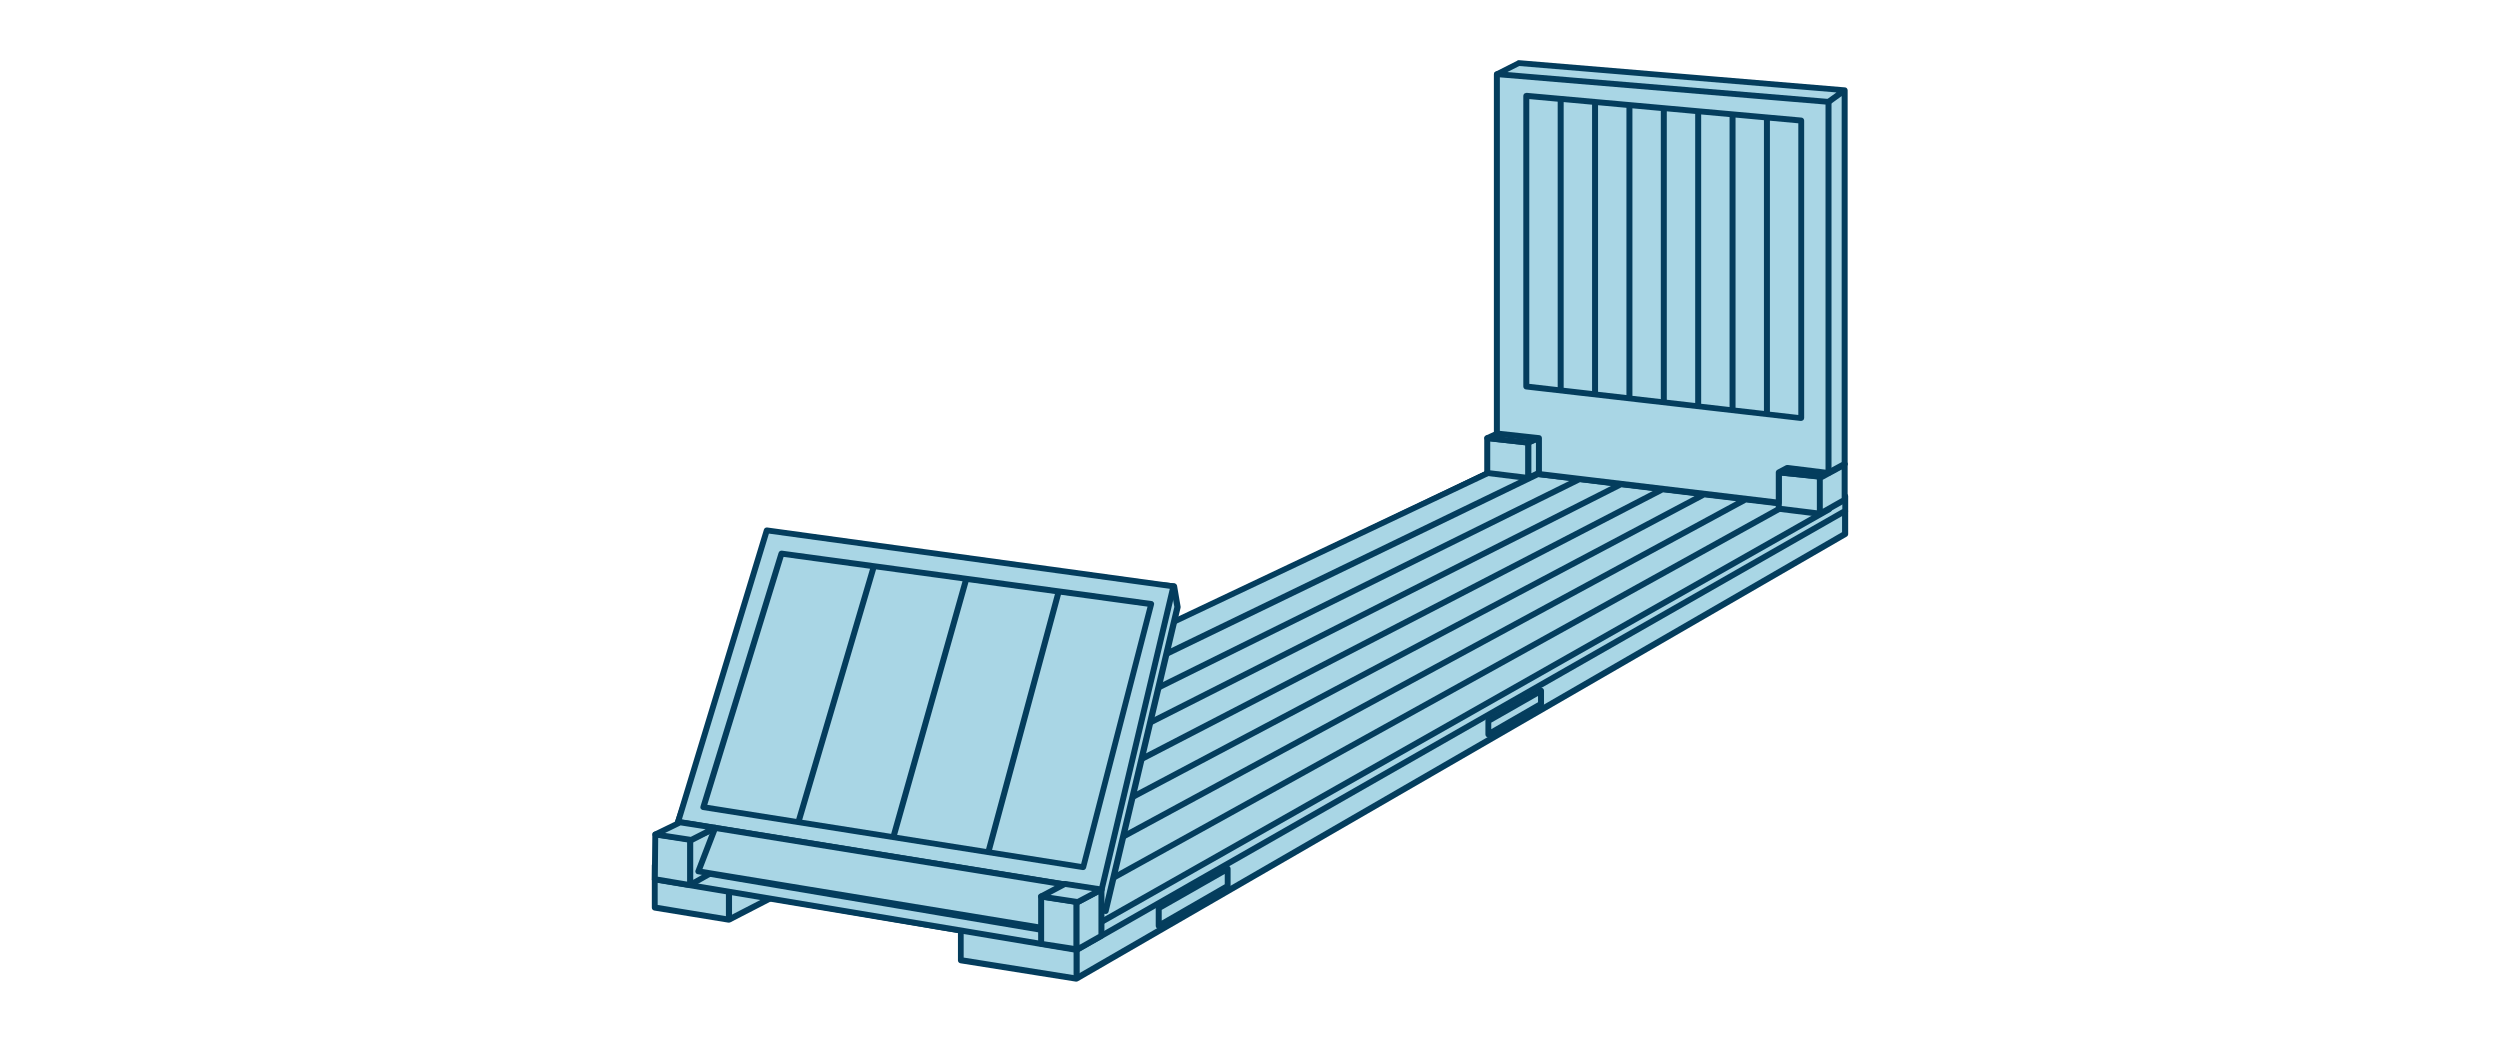 <?xml version="1.0" encoding="UTF-8"?>
<svg id="Layer_1" data-name="Layer 1" xmlns="http://www.w3.org/2000/svg" viewBox="0 0 192 80">
  <defs>
    <style>
      .cls-1 {
        fill: #043d5d;
        fill-rule: evenodd;
      }

      .cls-2 {
        fill: #a9d6e5;
      }
    </style>
  </defs>
  <path class="cls-2" d="m141.71,41.01v-1.74l-26.79-3.25-64.64,31.55v2.13l5.69.93,3.23-1.66,14.59,2.49v2.29l8.87,1.41,59.05-34.15Z"/>
  <path class="cls-1" d="m114.82,35.81s.08-.03.13-.02l26.79,3.25c.12.01.2.11.2.23v1.74c0,.08-.04.16-.11.2l-59.05,34.15s-.1.04-.15.03l-8.87-1.41c-.11-.02-.19-.11-.19-.22v-2.1l-14.33-2.45-3.16,1.63s-.09.03-.14.02l-5.69-.93c-.11-.02-.19-.11-.19-.22v-2.13c0-.09.05-.17.13-.2l64.64-31.56Zm.14.44l-64.45,31.46v1.79l5.42.89,3.16-1.63s.09-.03.14-.02l14.59,2.49c.11.02.19.11.19.22v2.09l8.59,1.37,58.87-34.04v-1.41l-26.52-3.22Z"/>
  <path class="cls-2" d="m116.29,35.35l25.43,2.75v1.12l-59.02,33.72-32.41-5.42v-1.08l32.41-15,33.59-16.09Z"/>
  <path class="cls-1" d="m116.19,35.15s.08-.03.12-.02l25.43,2.75c.12.01.2.11.2.23v1.12c0,.08-.04.16-.11.2l-59.02,33.72s-.1.04-.15.03l-32.41-5.42c-.11-.02-.19-.11-.19-.22v-1.08c0-.09.05-.17.13-.21l32.41-15h0s33.59-16.09,33.59-16.09Zm-33.72,16.65l-31.95,14.79v.75l31.95,5.34v-20.88Zm.46,20.76v-20.97l33.4-16,25.16,2.72v.79l-58.56,33.46Z"/>
  <path class="cls-2" d="m114.92,36.01l3.19.39,3.19.39,3.19.39,3.19.39,3.19.39,3.19.39,3.19.39,3.19.39-57.77,32.76-4.01-.68-4.01-.68-4.01-.68-4.01-.68-4.01-.68-4.01-.68-4.01-.68-4.01-.68,64.29-30.43Z"/>
  <path class="cls-1" d="m114.83,35.81s.08-.03.13-.02l25.54,3.1c.1.01.18.08.2.18.02.1-.03.19-.11.24l-57.77,32.76s-.1.04-.15.03l-32.06-5.42c-.1-.02-.17-.09-.19-.19s.04-.19.13-.24l64.29-30.43Zm.14.44l-63.58,30.09,3.22.54,62.71-30.35-2.36-.29Zm3.19.39l-62.77,30.38,3.23.55,61.91-30.64-2.37-.29Zm3.19.39l-61.97,30.67,3.24.55,61.11-30.93-2.38-.29Zm3.19.39l-61.17,30.96,3.25.55,60.31-31.22-2.39-.29Zm3.19.39l-60.36,31.25,3.26.55,59.51-31.51-2.4-.29Zm3.19.39l-59.56,31.54,3.27.55,58.71-31.8-2.41-.29Zm3.19.39l-58.76,31.83,3.28.55,57.9-32.09-2.42-.29Zm3.19.39l-57.96,32.11,3.29.56,57.1-32.38-2.43-.3Z"/>
  <path class="cls-2" d="m94.29,68.03l-5.3,3.06v-1.36l5.3-3.02v1.32Z"/>
  <path class="cls-1" d="m94.4,66.52c.07.04.11.12.11.2v1.32c0,.08-.04.16-.11.2l-5.3,3.06c-.07.04-.16.04-.23,0-.07-.04-.11-.12-.11-.2v-1.36c0-.08.04-.16.11-.2l5.3-3.02c.07-.04.16-.04.23,0Zm-5.18,3.35v.83l4.84-2.79v-.79l-4.84,2.76Z"/>
  <path class="cls-2" d="m118.35,53.05v1.01l-4.05,2.34v-1.04l4.05-2.31Z"/>
  <path class="cls-1" d="m118.47,52.85c.07.04.11.12.11.2v1.01c0,.08-.04.16-.11.2l-4.05,2.34c-.07.04-.16.04-.23,0-.07-.04-.11-.12-.11-.2v-1.04c0-.08.04-.16.11-.2l4.05-2.31c.07-.04.16-.04.23,0Zm-3.94,2.64v.51l3.59-2.07v-.48l-3.59,2.05Z"/>
  <path class="cls-2" d="m59.2,42.44l30.96,2.59.27,1.59-5.53,23.35-16.26-2.63-16.26-2.63-.35-1.51,7.16-20.75Z"/>
  <path class="cls-1" d="m58.99,42.36c.03-.1.13-.16.24-.15l30.96,2.59c.1,0,.19.09.21.19l.27,1.59s0,.06,0,.09l-5.53,23.35c-.03.12-.14.19-.26.17l-32.51-5.27c-.09-.01-.17-.08-.19-.17l-.35-1.51s0-.08,0-.12l7.16-20.75Zm.37.32l-7.09,20.52.3,1.3,32.15,5.21,5.47-23.1-.24-1.37-30.6-2.56Z"/>
  <path class="cls-2" d="m58.89,40.74l31.23,4.3-5.53,23.35-32.51-5.27,6.81-22.38Z"/>
  <path class="cls-1" d="m58.67,40.67c.03-.11.14-.17.25-.16l31.23,4.3c.06,0,.12.04.16.1.04.05.05.12.03.18l-5.53,23.35c-.03.12-.14.19-.26.17l-32.51-5.27c-.06-.01-.12-.05-.16-.1-.03-.06-.04-.12-.02-.19l6.81-22.38Zm.38.32l-6.68,21.94,32.05,5.19,5.42-22.9-30.79-4.24Z"/>
  <path class="cls-2" d="m60.02,42.52l7.1.97,7.1.97,7.1.97,7.1.97-5.22,20.21-7.29-1.15-7.29-1.15-7.29-1.15-7.29-1.15,6-19.47Z"/>
  <path class="cls-1" d="m59.8,42.45c.03-.11.14-.17.25-.16l28.39,3.87c.06,0,.12.04.16.1.04.05.05.12.03.18l-5.22,20.21c-.03.11-.14.19-.26.17l-29.17-4.61c-.07-.01-.12-.05-.16-.1-.04-.06-.04-.12-.02-.19l6-19.48Zm.38.32l-5.86,19.04,6.83,1.08,5.67-19.21-6.64-.91Zm7.1.97l-5.67,19.22,6.83,1.08,5.48-19.4-6.64-.91Zm7.1.97l-5.48,19.41,6.83,1.08,5.29-19.58-6.64-.91Zm7.1.97l-5.29,19.59,6.84,1.08,5.1-19.76-6.64-.91Z"/>
  <path class="cls-2" d="m50.29,67.53l.04-3.45,2.69.39v3.51l-2.73-.45Z"/>
  <path class="cls-1" d="m50.18,63.91s.12-.06.18-.05l2.69.39c.11.02.2.11.2.22v3.51c0,.07-.03.13-.08.17-.05.04-.12.06-.19.05l-2.73-.45c-.11-.02-.19-.11-.19-.23l.04-3.45c0-.07.03-.13.08-.17Zm.37.43l-.03,2.99,2.27.38v-3.05l-2.23-.32Z"/>
  <path class="cls-2" d="m54.92,66.87v-3.29l-1.91.89v3.48l1.91-1.08Z"/>
  <path class="cls-1" d="m55.04,63.39c.07.04.11.11.11.19v3.29c0,.08-.04.16-.12.2l-1.91,1.08c-.07.04-.16.04-.23,0-.07-.04-.11-.12-.11-.2v-3.49c0-.09.05-.17.13-.21l1.91-.89c.07-.03.15-.03.22.01Zm-1.8,1.23v2.95l1.45-.82v-2.8l-1.45.68Z"/>
  <path class="cls-2" d="m54.92,63.58l-2.69-.43-1.91.93,2.76.43,1.83-.93Z"/>
  <path class="cls-1" d="m52.13,62.95s.09-.03.14-.02l2.69.43c.1.02.17.09.19.19.02.1-.03.19-.12.24l-1.83.93s-.09.03-.14.02l-2.76-.43c-.1-.02-.18-.09-.19-.19-.01-.1.04-.19.13-.24l1.91-.93Zm.14.44l-1.19.58,1.97.3,1.14-.58-1.92-.3Z"/>
  <path class="cls-2" d="m53.63,66.91l27.3,4.49.78-3.48-26.79-4.34-1.28,3.33Z"/>
  <path class="cls-1" d="m54.71,63.5c.04-.1.14-.16.25-.14l26.79,4.34c.06,0,.12.05.15.1.04.05.05.12.03.18l-.78,3.48c-.03.12-.14.19-.26.17l-27.3-4.49c-.07-.01-.13-.05-.16-.11-.03-.06-.04-.13-.01-.19l1.28-3.33Zm.36.34l-1.12,2.9,26.81,4.41.68-3.04-26.37-4.27Z"/>
  <path class="cls-2" d="m79.96,72.48v-3.64l2.73.43v3.64l-2.73-.43Z"/>
  <path class="cls-1" d="m79.81,68.67c.05-.04.12-.06.18-.05l2.73.43c.11.02.19.11.19.22v3.64c0,.07-.03.13-.08.17-.05.04-.12.06-.18.05l-2.73-.43c-.11-.02-.19-.11-.19-.22v-3.64c0-.07.03-.13.08-.17Zm.38.44v3.18l2.27.35v-3.18l-2.27-.35Z"/>
  <path class="cls-2" d="m84.59,71.86v-3.56l-1.91,1.01v3.64l1.91-1.08Z"/>
  <path class="cls-1" d="m84.71,68.11c.07.04.11.11.11.19v3.56c0,.08-.04.16-.12.2l-1.91,1.08c-.07.04-.16.04-.23,0-.07-.04-.11-.12-.11-.2v-3.64c0-.08.05-.16.12-.2l1.91-1.01c.07-.04.16-.04.22,0Zm-1.8,1.34v3.11l1.45-.82v-3.05l-1.45.77Z"/>
  <path class="cls-2" d="m84.59,68.3l-2.8-.43-1.83.97,2.8.43,1.83-.97Z"/>
  <path class="cls-1" d="m81.68,67.68s.09-.03.14-.02l2.8.43c.1.01.17.09.19.19.02.1-.03.19-.12.24l-1.83.97s-.09.03-.14.02l-2.8-.43c-.1-.01-.17-.09-.19-.19-.02-.1.03-.19.12-.24l1.83-.97Zm.15.44l-1.15.61,2.05.31,1.15-.61-2.05-.31Z"/>
  <path class="cls-2" d="m136.61,39.07v-2.79l3.15.35v2.83l-3.15-.39Z"/>
  <path class="cls-1" d="m136.46,36.11s.11-.06.18-.06l3.15.35c.12.01.2.11.2.23v2.83c0,.07-.03.13-.08.17-.05.04-.11.06-.18.06l-3.15-.39c-.11-.01-.2-.11-.2-.23v-2.79c0-.06.03-.13.08-.17Zm.38.42v2.33l2.7.33v-2.37l-2.7-.3Z"/>
  <path class="cls-2" d="m141.68,38.37v-2.71l-1.91,1.05v2.75l1.91-1.08Z"/>
  <path class="cls-1" d="m141.79,35.47c.07.04.11.12.11.2v2.71c0,.08-.04.16-.11.2l-1.91,1.08c-.07.04-.16.04-.23,0-.07-.04-.11-.12-.11-.2v-2.75c0-.08.04-.16.12-.2l1.91-1.05c.07-.04.16-.04.23,0Zm-1.8,1.38v2.22l1.45-.82v-2.19l-1.45.79Z"/>
  <path class="cls-2" d="m139.77,36.59l1.91-.97-3.19-.35-1.87,1.01,3.15.31Z"/>
  <path class="cls-1" d="m138.37,35.08s.09-.03.13-.03l3.19.35c.1.01.18.09.2.19.02.1-.03.2-.12.24l-1.91.97s-.08.03-.13.02l-3.15-.31c-.1,0-.18-.08-.2-.18-.02-.1.03-.2.12-.24l1.87-1.01Zm.15.43l-1.15.62,2.35.23,1.17-.59-2.36-.26Z"/>
  <path class="cls-2" d="m114.22,36.32v-2.67l3.15.35v2.71l-3.15-.39Z"/>
  <path class="cls-1" d="m114.07,33.48s.11-.06.18-.06l3.15.35c.12.01.2.11.2.23v2.71c0,.07-.03.13-.08.17-.05.04-.11.06-.18.06l-3.15-.39c-.11-.01-.2-.11-.2-.23v-2.67c0-.06.03-.13.08-.17Zm.38.42v2.22l2.7.33v-2.25l-2.7-.3Z"/>
  <path class="cls-2" d="m119.52,35.66v-2.59l-2.14.89v2.75l2.14-1.05Z"/>
  <path class="cls-1" d="m119.65,32.88c.06.04.1.11.1.19v2.59c0,.09-.05.17-.13.2l-2.14,1.05c-.07.03-.15.03-.22-.01s-.11-.11-.11-.19v-2.75c0-.09.06-.17.14-.21l2.14-.89c.07-.03.15-.02.22.02Zm-2.04,1.23v2.23l1.68-.82v-2.11l-1.68.7Z"/>
  <path class="cls-2" d="m117.38,34l2.14-.93-3.23-.35-2.06.93,3.15.35Z"/>
  <path class="cls-1" d="m116.19,32.51s.08-.02.12-.02l3.23.35c.1.01.19.09.2.19.02.1-.04.2-.13.24l-2.14.93s-.08.02-.12.02l-3.15-.35c-.1-.01-.18-.09-.2-.19-.02-.1.04-.2.13-.24l2.06-.93Zm.13.44l-1.25.56,2.27.25,1.3-.56-2.31-.25Z"/>
  <path class="cls-2" d="m116.64,4.84l25.04,2.09v28.69l-1.29.7-3.19-.35-22.23-30.28,1.67-.85Z"/>
  <path class="cls-1" d="m116.53,4.64s.08-.03.12-.02l25.04,2.09c.12,0,.21.11.21.23v28.69c0,.08-.05.16-.12.2l-1.28.7s-.09.03-.13.03l-3.19-.35c-.06,0-.12-.04-.16-.09l-22.23-30.28c-.04-.05-.05-.12-.04-.19.02-.06.06-.12.12-.15l1.68-.85Zm.15.43l-1.38.7,21.73,29.59,3.13-27.53c0-.06.04-.12.09-.16l.79-.57-24.36-2.03Zm24.76,2.31l-.83.6v27.96l.83-.45V7.38Zm-1.29,28.69V11.9l-2.71,23.87,2.71.3Z"/>
  <path class="cls-2" d="m140.43,7.83l-25.47-2.13v27.61l3.23.35v2.75l18.42,2.21v-2.32l.66-.35,3.15.39V7.83Z"/>
  <path class="cls-1" d="m114.81,5.53s.11-.06.17-.06l25.47,2.13c.12,0,.21.11.21.23v28.5c0,.07-.03.13-.08.17-.05.04-.11.06-.18.06l-3.08-.38-.48.25v2.19c0,.06-.03.13-.08.17-.05.04-.11.06-.18.06l-18.42-2.21c-.11-.01-.2-.11-.2-.23v-2.54l-3.03-.33c-.12-.01-.2-.11-.2-.23V5.7c0-.06.03-.12.07-.17Zm.38.41v27.15l3.03.33c.12.01.2.11.2.23v2.55l17.96,2.15v-2.07c0-.08.05-.16.12-.2l.66-.35s.09-.03.14-.02l2.9.36V8.03l-25.01-2.09Z"/>
  <path class="cls-2" d="m117.22,7.36l2.64.24,2.64.24,2.64.24,2.64.24,2.64.24,2.64.24,2.64.24,2.64.24v22.84l-2.64-.3-2.64-.3-2.64-.3-2.64-.3-2.64-.3-2.64-.3-2.64-.3-2.64-.3V7.36Z"/>
  <path class="cls-1" d="m117.07,7.19s.11-.06.18-.06l21.1,1.9c.12.01.21.11.21.23v22.84c0,.06-.03.13-.08.17-.05.04-.11.06-.18.06l-21.11-2.42c-.11-.01-.2-.11-.2-.23V7.36c0-.06.03-.12.07-.17Zm.38.42v21.87l2.18.25V7.81l-2.18-.2Zm2.64.24v21.93l2.18.25V8.04l-2.18-.2Zm2.64.24v22l2.18.25V8.28l-2.18-.2Zm2.64.24v22.07l2.18.25V8.52l-2.18-.2Zm2.64.24v22.13l2.18.25V8.75l-2.18-.2Zm2.64.24v22.2l2.18.25V8.99l-2.18-.2Zm2.64.24v22.26l2.18.25V9.23l-2.18-.2Zm2.64.24v22.33l2.18.25V9.47l-2.18-.2Z"/>
  <path class="cls-1" d="m56.22,68.38v2.36h-.47v-2.36h.47Z"/>
  <path class="cls-1" d="m82.92,72.91v2.36h-.47v-2.36h.47Z"/>
</svg>